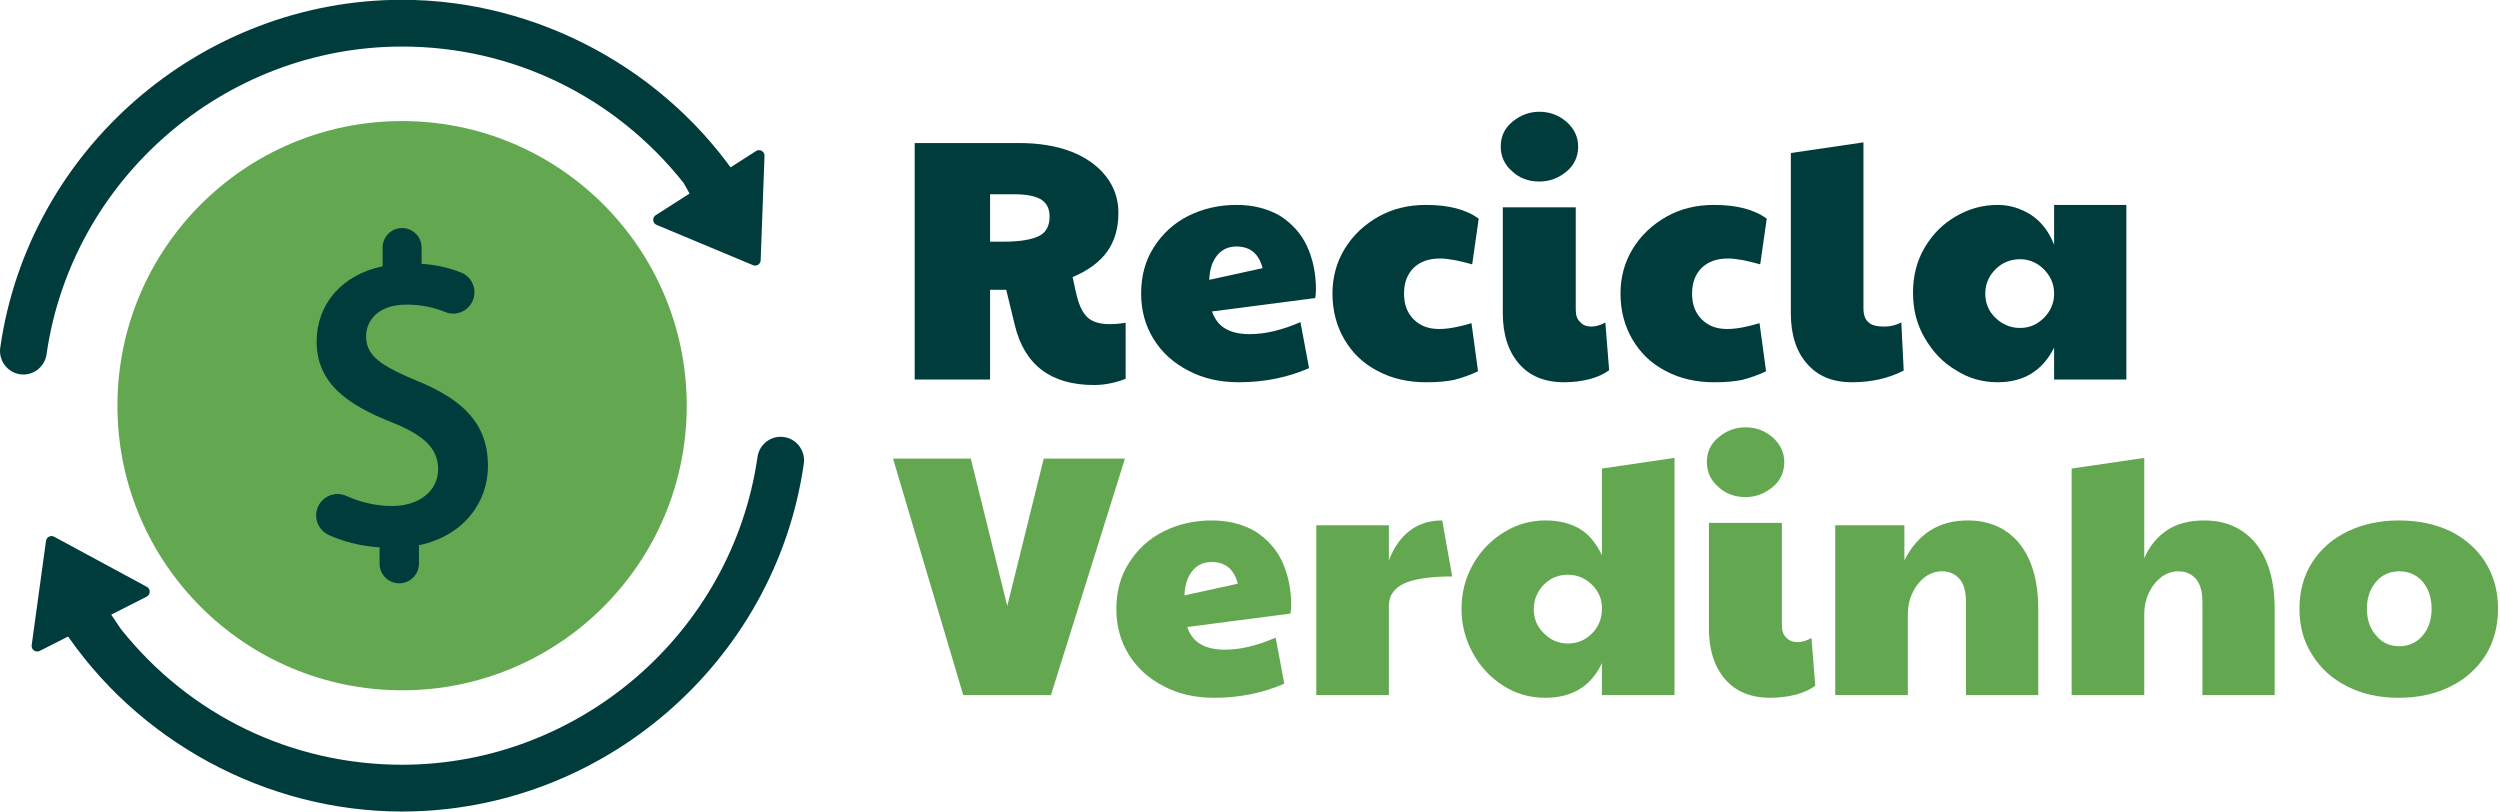 <?xml version="1.0" encoding="UTF-8" standalone="no"?>
<!DOCTYPE svg PUBLIC "-//W3C//DTD SVG 1.1//EN" "http://www.w3.org/Graphics/SVG/1.1/DTD/svg11.dtd">
<svg width="100%" height="100%" viewBox="0 0 591 192" version="1.1" xmlns="http://www.w3.org/2000/svg" xmlns:xlink="http://www.w3.org/1999/xlink" xml:space="preserve" xmlns:serif="http://www.serif.com/" style="fill-rule:evenodd;clip-rule:evenodd;stroke-linejoin:round;stroke-miterlimit:2;">
    <g transform="matrix(1,0,0,0.962,-4.171,-4.043)">
        <g>
            <g transform="matrix(0.314,0,0,0.326,-987.228,-117.371)">
                <g transform="matrix(259.083,0,0,259.083,3829.12,658.997)">
                    <path d="M0.586,0.016C0.461,0.016 0.384,-0.042 0.356,-0.158L0.331,-0.261L0.284,-0.261L0.284,-0L0.065,-0L0.065,-0.688L0.368,-0.688C0.425,-0.688 0.476,-0.68 0.52,-0.663C0.563,-0.646 0.597,-0.622 0.621,-0.591C0.645,-0.56 0.657,-0.525 0.657,-0.485C0.657,-0.44 0.646,-0.403 0.625,-0.373C0.603,-0.342 0.569,-0.317 0.524,-0.298C0.529,-0.273 0.534,-0.25 0.54,-0.229C0.548,-0.204 0.559,-0.186 0.573,-0.176C0.587,-0.166 0.607,-0.161 0.634,-0.161C0.643,-0.161 0.658,-0.162 0.678,-0.165L0.678,-0.002C0.647,0.01 0.616,0.016 0.586,0.016ZM0.322,-0.401C0.371,-0.401 0.406,-0.407 0.427,-0.418C0.447,-0.428 0.457,-0.447 0.457,-0.474C0.457,-0.497 0.449,-0.513 0.432,-0.524C0.415,-0.534 0.389,-0.539 0.353,-0.539L0.284,-0.539L0.284,-0.401L0.322,-0.401Z" style="fill:rgb(0,60,60);fill-rule:nonzero;"/>
                </g>
                <g transform="matrix(259.083,0,0,259.083,4009.96,658.997)">
                    <path d="M0.309,0.008C0.254,0.008 0.205,-0.003 0.162,-0.026C0.119,-0.048 0.085,-0.079 0.061,-0.118C0.037,-0.157 0.025,-0.201 0.025,-0.25C0.025,-0.301 0.037,-0.346 0.062,-0.385C0.087,-0.424 0.12,-0.455 0.162,-0.476C0.204,-0.497 0.251,-0.508 0.302,-0.508C0.351,-0.508 0.393,-0.497 0.429,-0.476C0.463,-0.454 0.49,-0.425 0.507,-0.388C0.524,-0.351 0.533,-0.309 0.533,-0.263C0.533,-0.251 0.532,-0.242 0.531,-0.237L0.231,-0.198C0.239,-0.175 0.252,-0.158 0.27,-0.148C0.288,-0.137 0.312,-0.132 0.341,-0.132C0.386,-0.132 0.435,-0.144 0.488,-0.167L0.513,-0.033C0.451,-0.006 0.383,0.008 0.309,0.008ZM0.378,-0.324C0.367,-0.366 0.342,-0.387 0.302,-0.387C0.278,-0.387 0.259,-0.378 0.245,-0.36C0.231,-0.342 0.224,-0.319 0.223,-0.29L0.378,-0.324Z" style="fill:rgb(0,60,60);fill-rule:nonzero;"/>
                </g>
                <g transform="matrix(259.083,0,0,259.083,4154.01,658.997)">
                    <path d="M0.297,0.008C0.244,0.008 0.197,-0.003 0.156,-0.025C0.115,-0.046 0.083,-0.077 0.06,-0.116C0.037,-0.155 0.025,-0.2 0.025,-0.25C0.025,-0.298 0.037,-0.342 0.061,-0.381C0.085,-0.42 0.118,-0.451 0.159,-0.474C0.2,-0.497 0.246,-0.508 0.297,-0.508C0.362,-0.508 0.413,-0.495 0.45,-0.468L0.431,-0.335C0.393,-0.346 0.362,-0.352 0.337,-0.352C0.305,-0.352 0.28,-0.343 0.261,-0.325C0.242,-0.306 0.233,-0.281 0.233,-0.25C0.233,-0.219 0.242,-0.194 0.261,-0.175C0.28,-0.156 0.304,-0.147 0.335,-0.147C0.362,-0.147 0.393,-0.153 0.429,-0.164L0.448,-0.024C0.425,-0.013 0.402,-0.005 0.379,0.001C0.356,0.006 0.328,0.008 0.297,0.008Z" style="fill:rgb(0,60,60);fill-rule:nonzero;"/>
                </g>
                <g transform="matrix(259.083,0,0,259.083,4276.29,658.997)">
                    <path d="M0.226,0.008C0.17,0.008 0.126,-0.01 0.095,-0.046C0.064,-0.082 0.048,-0.131 0.048,-0.193L0.048,-0.501L0.26,-0.501L0.26,-0.202C0.26,-0.187 0.264,-0.175 0.273,-0.167C0.281,-0.158 0.292,-0.154 0.305,-0.154C0.318,-0.154 0.332,-0.158 0.346,-0.166L0.357,-0.027C0.342,-0.016 0.323,-0.007 0.3,-0.001C0.276,0.005 0.251,0.008 0.226,0.008ZM0.154,-0.576C0.123,-0.576 0.096,-0.586 0.075,-0.606C0.053,-0.625 0.042,-0.649 0.042,-0.678C0.042,-0.707 0.053,-0.731 0.076,-0.75C0.099,-0.769 0.125,-0.779 0.154,-0.779C0.185,-0.779 0.211,-0.769 0.234,-0.749C0.256,-0.729 0.267,-0.705 0.267,-0.678C0.267,-0.649 0.256,-0.624 0.233,-0.605C0.21,-0.586 0.184,-0.576 0.154,-0.576Z" style="fill:rgb(0,60,60);fill-rule:nonzero;"/>
                </g>
                <g transform="matrix(259.083,0,0,259.083,4370.86,658.997)">
                    <path d="M0.297,0.008C0.244,0.008 0.197,-0.003 0.156,-0.025C0.115,-0.046 0.083,-0.077 0.06,-0.116C0.037,-0.155 0.025,-0.2 0.025,-0.25C0.025,-0.298 0.037,-0.342 0.061,-0.381C0.085,-0.42 0.118,-0.451 0.159,-0.474C0.2,-0.497 0.246,-0.508 0.297,-0.508C0.362,-0.508 0.413,-0.495 0.45,-0.468L0.431,-0.335C0.393,-0.346 0.362,-0.352 0.337,-0.352C0.305,-0.352 0.28,-0.343 0.261,-0.325C0.242,-0.306 0.233,-0.281 0.233,-0.25C0.233,-0.219 0.242,-0.194 0.261,-0.175C0.28,-0.156 0.304,-0.147 0.335,-0.147C0.362,-0.147 0.393,-0.153 0.429,-0.164L0.448,-0.024C0.425,-0.013 0.402,-0.005 0.379,0.001C0.356,0.006 0.328,0.008 0.297,0.008Z" style="fill:rgb(0,60,60);fill-rule:nonzero;"/>
                </g>
                <g transform="matrix(259.083,0,0,259.083,4493.15,658.997)">
                    <path d="M0.226,0.008C0.169,0.008 0.126,-0.01 0.095,-0.046C0.064,-0.081 0.048,-0.13 0.048,-0.192L0.048,-0.659L0.259,-0.69L0.259,-0.207C0.259,-0.188 0.264,-0.175 0.273,-0.167C0.282,-0.158 0.297,-0.154 0.32,-0.154C0.337,-0.154 0.353,-0.158 0.369,-0.166L0.376,-0.026C0.331,-0.003 0.281,0.008 0.226,0.008Z" style="fill:rgb(0,60,60);fill-rule:nonzero;"/>
                </g>
                <g transform="matrix(259.083,0,0,259.083,4591.08,658.997)">
                    <path d="M0.271,0.008C0.228,0.008 0.187,-0.003 0.15,-0.027C0.112,-0.049 0.082,-0.081 0.059,-0.121C0.036,-0.16 0.025,-0.204 0.025,-0.253C0.025,-0.301 0.036,-0.345 0.059,-0.384C0.082,-0.423 0.112,-0.453 0.15,-0.475C0.188,-0.497 0.228,-0.508 0.271,-0.508C0.306,-0.508 0.338,-0.498 0.368,-0.479C0.397,-0.46 0.42,-0.431 0.435,-0.392L0.435,-0.508L0.645,-0.508L0.645,-0L0.435,-0L0.435,-0.093C0.402,-0.026 0.347,0.008 0.271,0.008ZM0.336,-0.15C0.363,-0.15 0.386,-0.16 0.405,-0.179C0.424,-0.198 0.434,-0.22 0.435,-0.246L0.435,-0.254C0.434,-0.281 0.423,-0.303 0.404,-0.322C0.384,-0.341 0.361,-0.35 0.336,-0.35C0.308,-0.35 0.284,-0.34 0.265,-0.321C0.245,-0.301 0.235,-0.277 0.235,-0.25C0.235,-0.222 0.245,-0.198 0.265,-0.179C0.285,-0.16 0.309,-0.15 0.336,-0.15Z" style="fill:rgb(0,60,60);fill-rule:nonzero;"/>
                </g>
                <g transform="matrix(259.083,0,0,259.083,3829.12,896.844)">
                    <path d="M0.002,-0.688L0.228,-0.688L0.334,-0.259L0.44,-0.688L0.676,-0.688L0.461,-0L0.206,-0L0.002,-0.688Z" style="fill:rgb(99,168,81);fill-rule:nonzero;"/>
                </g>
                <g transform="matrix(259.083,0,0,259.083,3991.3,896.844)">
                    <path d="M0.309,0.008C0.254,0.008 0.205,-0.003 0.162,-0.026C0.119,-0.048 0.085,-0.079 0.061,-0.118C0.037,-0.157 0.025,-0.201 0.025,-0.25C0.025,-0.301 0.037,-0.346 0.062,-0.385C0.087,-0.424 0.12,-0.455 0.162,-0.476C0.204,-0.497 0.251,-0.508 0.302,-0.508C0.351,-0.508 0.393,-0.497 0.429,-0.476C0.463,-0.454 0.49,-0.425 0.507,-0.388C0.524,-0.351 0.533,-0.309 0.533,-0.263C0.533,-0.251 0.532,-0.242 0.531,-0.237L0.231,-0.198C0.239,-0.175 0.252,-0.158 0.27,-0.148C0.288,-0.137 0.312,-0.132 0.341,-0.132C0.386,-0.132 0.435,-0.144 0.488,-0.167L0.513,-0.033C0.451,-0.006 0.383,0.008 0.309,0.008ZM0.378,-0.324C0.367,-0.366 0.342,-0.387 0.302,-0.387C0.278,-0.387 0.259,-0.378 0.245,-0.36C0.231,-0.342 0.224,-0.319 0.223,-0.29L0.378,-0.324Z" style="fill:rgb(99,168,81);fill-rule:nonzero;"/>
                </g>
                <g transform="matrix(259.083,0,0,259.083,4135.35,896.844)">
                    <path d="M0.05,-0.494L0.261,-0.494L0.261,-0.392C0.276,-0.431 0.297,-0.46 0.324,-0.48C0.35,-0.499 0.381,-0.508 0.416,-0.508L0.445,-0.345C0.382,-0.345 0.335,-0.338 0.306,-0.325C0.276,-0.311 0.261,-0.289 0.261,-0.26L0.261,-0L0.05,-0L0.05,-0.494Z" style="fill:rgb(99,168,81);fill-rule:nonzero;"/>
                </g>
                <g transform="matrix(259.083,0,0,259.083,4250.9,896.844)">
                    <path d="M0.269,0.008C0.224,0.008 0.183,-0.004 0.146,-0.028C0.109,-0.052 0.079,-0.084 0.058,-0.124C0.037,-0.163 0.026,-0.205 0.026,-0.25C0.026,-0.297 0.037,-0.341 0.06,-0.381C0.082,-0.42 0.112,-0.451 0.15,-0.474C0.187,-0.497 0.227,-0.508 0.27,-0.508C0.309,-0.508 0.341,-0.5 0.369,-0.484C0.396,-0.468 0.417,-0.442 0.434,-0.407L0.434,-0.659L0.645,-0.69L0.645,-0L0.434,-0L0.434,-0.093C0.403,-0.026 0.348,0.008 0.269,0.008ZM0.335,-0.15C0.363,-0.15 0.387,-0.16 0.406,-0.18C0.425,-0.2 0.434,-0.223 0.434,-0.25L0.434,-0.254C0.434,-0.28 0.424,-0.303 0.404,-0.322C0.384,-0.341 0.361,-0.35 0.335,-0.35C0.307,-0.35 0.284,-0.34 0.265,-0.321C0.246,-0.301 0.236,-0.277 0.236,-0.25C0.236,-0.222 0.246,-0.198 0.266,-0.179C0.285,-0.16 0.308,-0.15 0.335,-0.15Z" style="fill:rgb(99,168,81);fill-rule:nonzero;"/>
                </g>
                <g transform="matrix(259.083,0,0,259.083,4431.48,896.844)">
                    <path d="M0.226,0.008C0.17,0.008 0.126,-0.01 0.095,-0.046C0.064,-0.082 0.048,-0.131 0.048,-0.193L0.048,-0.501L0.26,-0.501L0.26,-0.202C0.26,-0.187 0.264,-0.175 0.273,-0.167C0.281,-0.158 0.292,-0.154 0.305,-0.154C0.318,-0.154 0.332,-0.158 0.346,-0.166L0.357,-0.027C0.342,-0.016 0.323,-0.007 0.3,-0.001C0.276,0.005 0.251,0.008 0.226,0.008ZM0.154,-0.576C0.123,-0.576 0.096,-0.586 0.075,-0.606C0.053,-0.625 0.042,-0.649 0.042,-0.678C0.042,-0.707 0.053,-0.731 0.076,-0.75C0.099,-0.769 0.125,-0.779 0.154,-0.779C0.185,-0.779 0.211,-0.769 0.234,-0.749C0.256,-0.729 0.267,-0.705 0.267,-0.678C0.267,-0.649 0.256,-0.624 0.233,-0.605C0.21,-0.586 0.184,-0.576 0.154,-0.576Z" style="fill:rgb(99,168,81);fill-rule:nonzero;"/>
                </g>
                <g transform="matrix(259.083,0,0,259.083,4526.05,896.844)">
                    <path d="M0.05,-0.494L0.251,-0.494L0.251,-0.392C0.29,-0.469 0.351,-0.508 0.435,-0.508C0.499,-0.508 0.549,-0.485 0.586,-0.44C0.622,-0.394 0.64,-0.331 0.64,-0.25L0.64,-0L0.43,-0L0.43,-0.271C0.43,-0.3 0.424,-0.322 0.412,-0.337C0.399,-0.352 0.382,-0.36 0.36,-0.36C0.344,-0.36 0.328,-0.355 0.313,-0.345C0.298,-0.334 0.285,-0.319 0.276,-0.3C0.266,-0.281 0.261,-0.259 0.261,-0.234L0.261,-0L0.05,-0L0.05,-0.494Z" style="fill:rgb(99,168,81);fill-rule:nonzero;"/>
                </g>
                <g transform="matrix(259.083,0,0,259.083,4704.04,896.844)">
                    <path d="M0.05,-0.659L0.261,-0.69L0.261,-0.398C0.276,-0.433 0.298,-0.46 0.328,-0.48C0.357,-0.499 0.393,-0.508 0.435,-0.508C0.499,-0.508 0.549,-0.485 0.586,-0.44C0.622,-0.394 0.64,-0.331 0.64,-0.25L0.64,-0L0.43,-0L0.43,-0.271C0.43,-0.3 0.424,-0.322 0.412,-0.337C0.399,-0.352 0.382,-0.36 0.36,-0.36C0.344,-0.36 0.328,-0.355 0.313,-0.345C0.298,-0.334 0.285,-0.319 0.276,-0.3C0.266,-0.281 0.261,-0.259 0.261,-0.234L0.261,-0L0.05,-0L0.05,-0.659Z" style="fill:rgb(99,168,81);fill-rule:nonzero;"/>
                </g>
                <g transform="matrix(259.083,0,0,259.083,4882.03,896.844)">
                    <path d="M0.313,0.008C0.257,0.008 0.207,-0.003 0.164,-0.025C0.12,-0.047 0.086,-0.078 0.062,-0.117C0.037,-0.156 0.025,-0.2 0.025,-0.251C0.025,-0.302 0.037,-0.347 0.062,-0.386C0.087,-0.425 0.121,-0.455 0.165,-0.476C0.208,-0.497 0.258,-0.508 0.314,-0.508C0.371,-0.508 0.421,-0.497 0.465,-0.476C0.508,-0.454 0.542,-0.424 0.566,-0.385C0.59,-0.346 0.602,-0.302 0.602,-0.251C0.602,-0.2 0.59,-0.155 0.566,-0.116C0.541,-0.077 0.507,-0.046 0.464,-0.025C0.42,-0.003 0.37,0.008 0.313,0.008ZM0.315,-0.142C0.342,-0.142 0.365,-0.152 0.383,-0.173C0.4,-0.193 0.409,-0.219 0.409,-0.251C0.409,-0.283 0.4,-0.309 0.383,-0.33C0.365,-0.35 0.342,-0.36 0.315,-0.36C0.288,-0.36 0.265,-0.35 0.248,-0.33C0.23,-0.309 0.221,-0.283 0.221,-0.251C0.221,-0.219 0.23,-0.193 0.248,-0.173C0.265,-0.152 0.288,-0.142 0.315,-0.142Z" style="fill:rgb(99,168,81);fill-rule:nonzero;"/>
                </g>
            </g>
            <g transform="matrix(0.635,0,0,0.66,-91.29,-77.939)">
                <path d="M413.126,192.628L431.793,180.689C433.188,179.797 435.01,180.839 434.949,182.493L434.25,201.457L433.515,221.376C433.462,222.808 431.995,223.746 430.673,223.194L412.282,215.507L394.773,208.189C393.246,207.551 393.064,205.46 394.459,204.568L413.126,192.628Z" style="fill:rgb(0,60,60);fill-rule:nonzero;"/>
                <path d="M185.024,356.711L204.941,346.608C206.429,345.853 206.457,343.737 204.989,342.944L188.163,333.851L170.489,324.299C169.219,323.613 167.654,324.407 167.458,325.837L164.725,345.74L162.123,364.688C161.896,366.341 163.619,367.569 165.107,366.814L185.024,356.711Z" style="fill:rgb(0,60,60);fill-rule:nonzero;"/>
                <path d="M159.057,263.906C156.538,263.906 154.144,262.809 152.486,260.899C150.807,258.957 150.051,256.391 150.429,253.856C161.009,180.041 225.319,124.385 300,124.385C350.424,124.385 398.581,150.431 426.322,192.542L408.531,199.197L404.836,192.568C379.121,160.198 340.988,141.793 300.01,141.793C233.926,141.793 177.037,191.052 167.664,256.375C167.055,260.668 163.35,263.906 159.057,263.906Z" style="fill:rgb(0,60,60);fill-rule:nonzero;"/>
                <path d="M300,426.613C249.377,426.613 201.042,400.362 173.342,357.963L187.974,347.713L195.279,358.587C220.869,390.795 259.012,409.189 300.01,409.189C366.095,409.189 422.974,359.931 432.336,294.613C432.945,290.314 436.64,287.082 440.943,287.082C443.473,287.082 445.866,288.173 447.514,290.083C449.193,292.031 449.949,294.597 449.571,297.132C439.012,370.952 374.702,426.613 300,426.613Z" style="fill:rgb(0,60,60);fill-rule:nonzero;"/>
                <g transform="matrix(0.809,0,0,0.809,-2794.38,1.816)">
                    <path d="M3955.96,338.301C3955.96,410.645 3897.31,469.291 3824.97,469.291C3752.62,469.291 3693.98,410.645 3693.98,338.301C3693.98,265.957 3752.62,207.311 3824.97,207.311C3897.31,207.311 3955.96,265.957 3955.96,338.301ZM3817.34,411.007C3817.34,414.499 3820.17,417.33 3823.66,417.33L3823.68,417.33C3827.17,417.33 3830,414.499 3830,411.007L3830,400.267C3850.72,396.849 3861.78,381.967 3861.78,366.082C3861.78,348.186 3851.32,337.731 3830.61,329.286C3813.12,322.046 3805.67,316.818 3805.67,306.362C3805.67,298.319 3811.51,289.07 3826.99,289.07C3835.03,289.07 3841.27,290.8 3845.85,292.686C3849.51,294.193 3853.68,292.33 3855.08,288.63C3856.43,285.067 3854.74,281.041 3851.21,279.601C3846.06,277.497 3839.55,275.875 3831.21,275.597L3831.21,265.505C3831.21,262.063 3828.42,259.272 3824.98,259.272C3821.53,259.272 3818.74,262.063 3818.74,265.505L3818.74,276.403C3800.25,279.419 3788.38,292.085 3788.38,308.776C3788.38,326.27 3801.05,335.519 3821.56,343.56C3836.44,349.594 3844.28,356.429 3844.28,367.49C3844.28,378.951 3834.63,387.197 3820.35,387.197C3812.26,387.197 3804.58,385.222 3798.21,382.318C3794.43,380.592 3789.98,382.496 3788.58,386.414C3787.33,389.908 3788.97,393.754 3792.33,395.322C3799.28,398.568 3808.43,400.715 3817.34,400.869L3817.34,411.007Z" style="fill:rgb(99,168,81);fill-rule:nonzero;"/>
                </g>
                <g transform="matrix(0.809,0,0,0.809,-2794.38,1.816)">
                    <path d="M3823.66,420.055C3818.66,420.055 3814.61,416.004 3814.61,411.007L3814.61,403.491C3806.18,402.991 3797.74,400.857 3791.18,397.792C3786.53,395.627 3784.29,390.317 3786.01,385.494C3787.96,380.075 3794.1,377.45 3799.34,379.839C3805.38,382.594 3812.67,384.472 3820.35,384.472C3832.86,384.472 3841.56,377.534 3841.56,367.49C3841.56,357.438 3834.07,351.575 3820.55,346.091C3798.75,337.544 3785.66,327.368 3785.66,308.776C3785.66,291.457 3797.37,278.043 3816.02,274.138L3816.02,265.505C3816.02,260.558 3820.03,256.546 3824.98,256.546C3829.93,256.546 3833.94,260.558 3833.94,265.505L3833.94,273.007C3841.42,273.522 3847.4,275.101 3852.24,277.078C3857.13,279.075 3859.5,284.652 3857.63,289.596C3855.68,294.73 3849.89,297.297 3844.81,295.206C3840.49,293.424 3834.59,291.796 3826.99,291.796C3813.67,291.796 3808.4,299.441 3808.4,306.362C3808.4,311.704 3810.78,315.387 3815.82,318.855C3819.64,321.485 3824.87,323.961 3831.65,326.766C3853.65,335.74 3864.5,347.066 3864.5,366.082C3864.5,382.574 3853.53,398.16 3832.73,402.528L3832.73,411.007C3832.73,416.004 3828.68,420.055 3823.68,420.055L3823.68,417.33L3823.68,417.33L3823.68,420.055L3823.66,420.055L3823.67,417.33L3823.66,417.33L3823.66,420.055Z" style="fill:rgb(0,60,60);fill-rule:nonzero;"/>
                </g>
            </g>
        </g>
    </g>
</svg>
